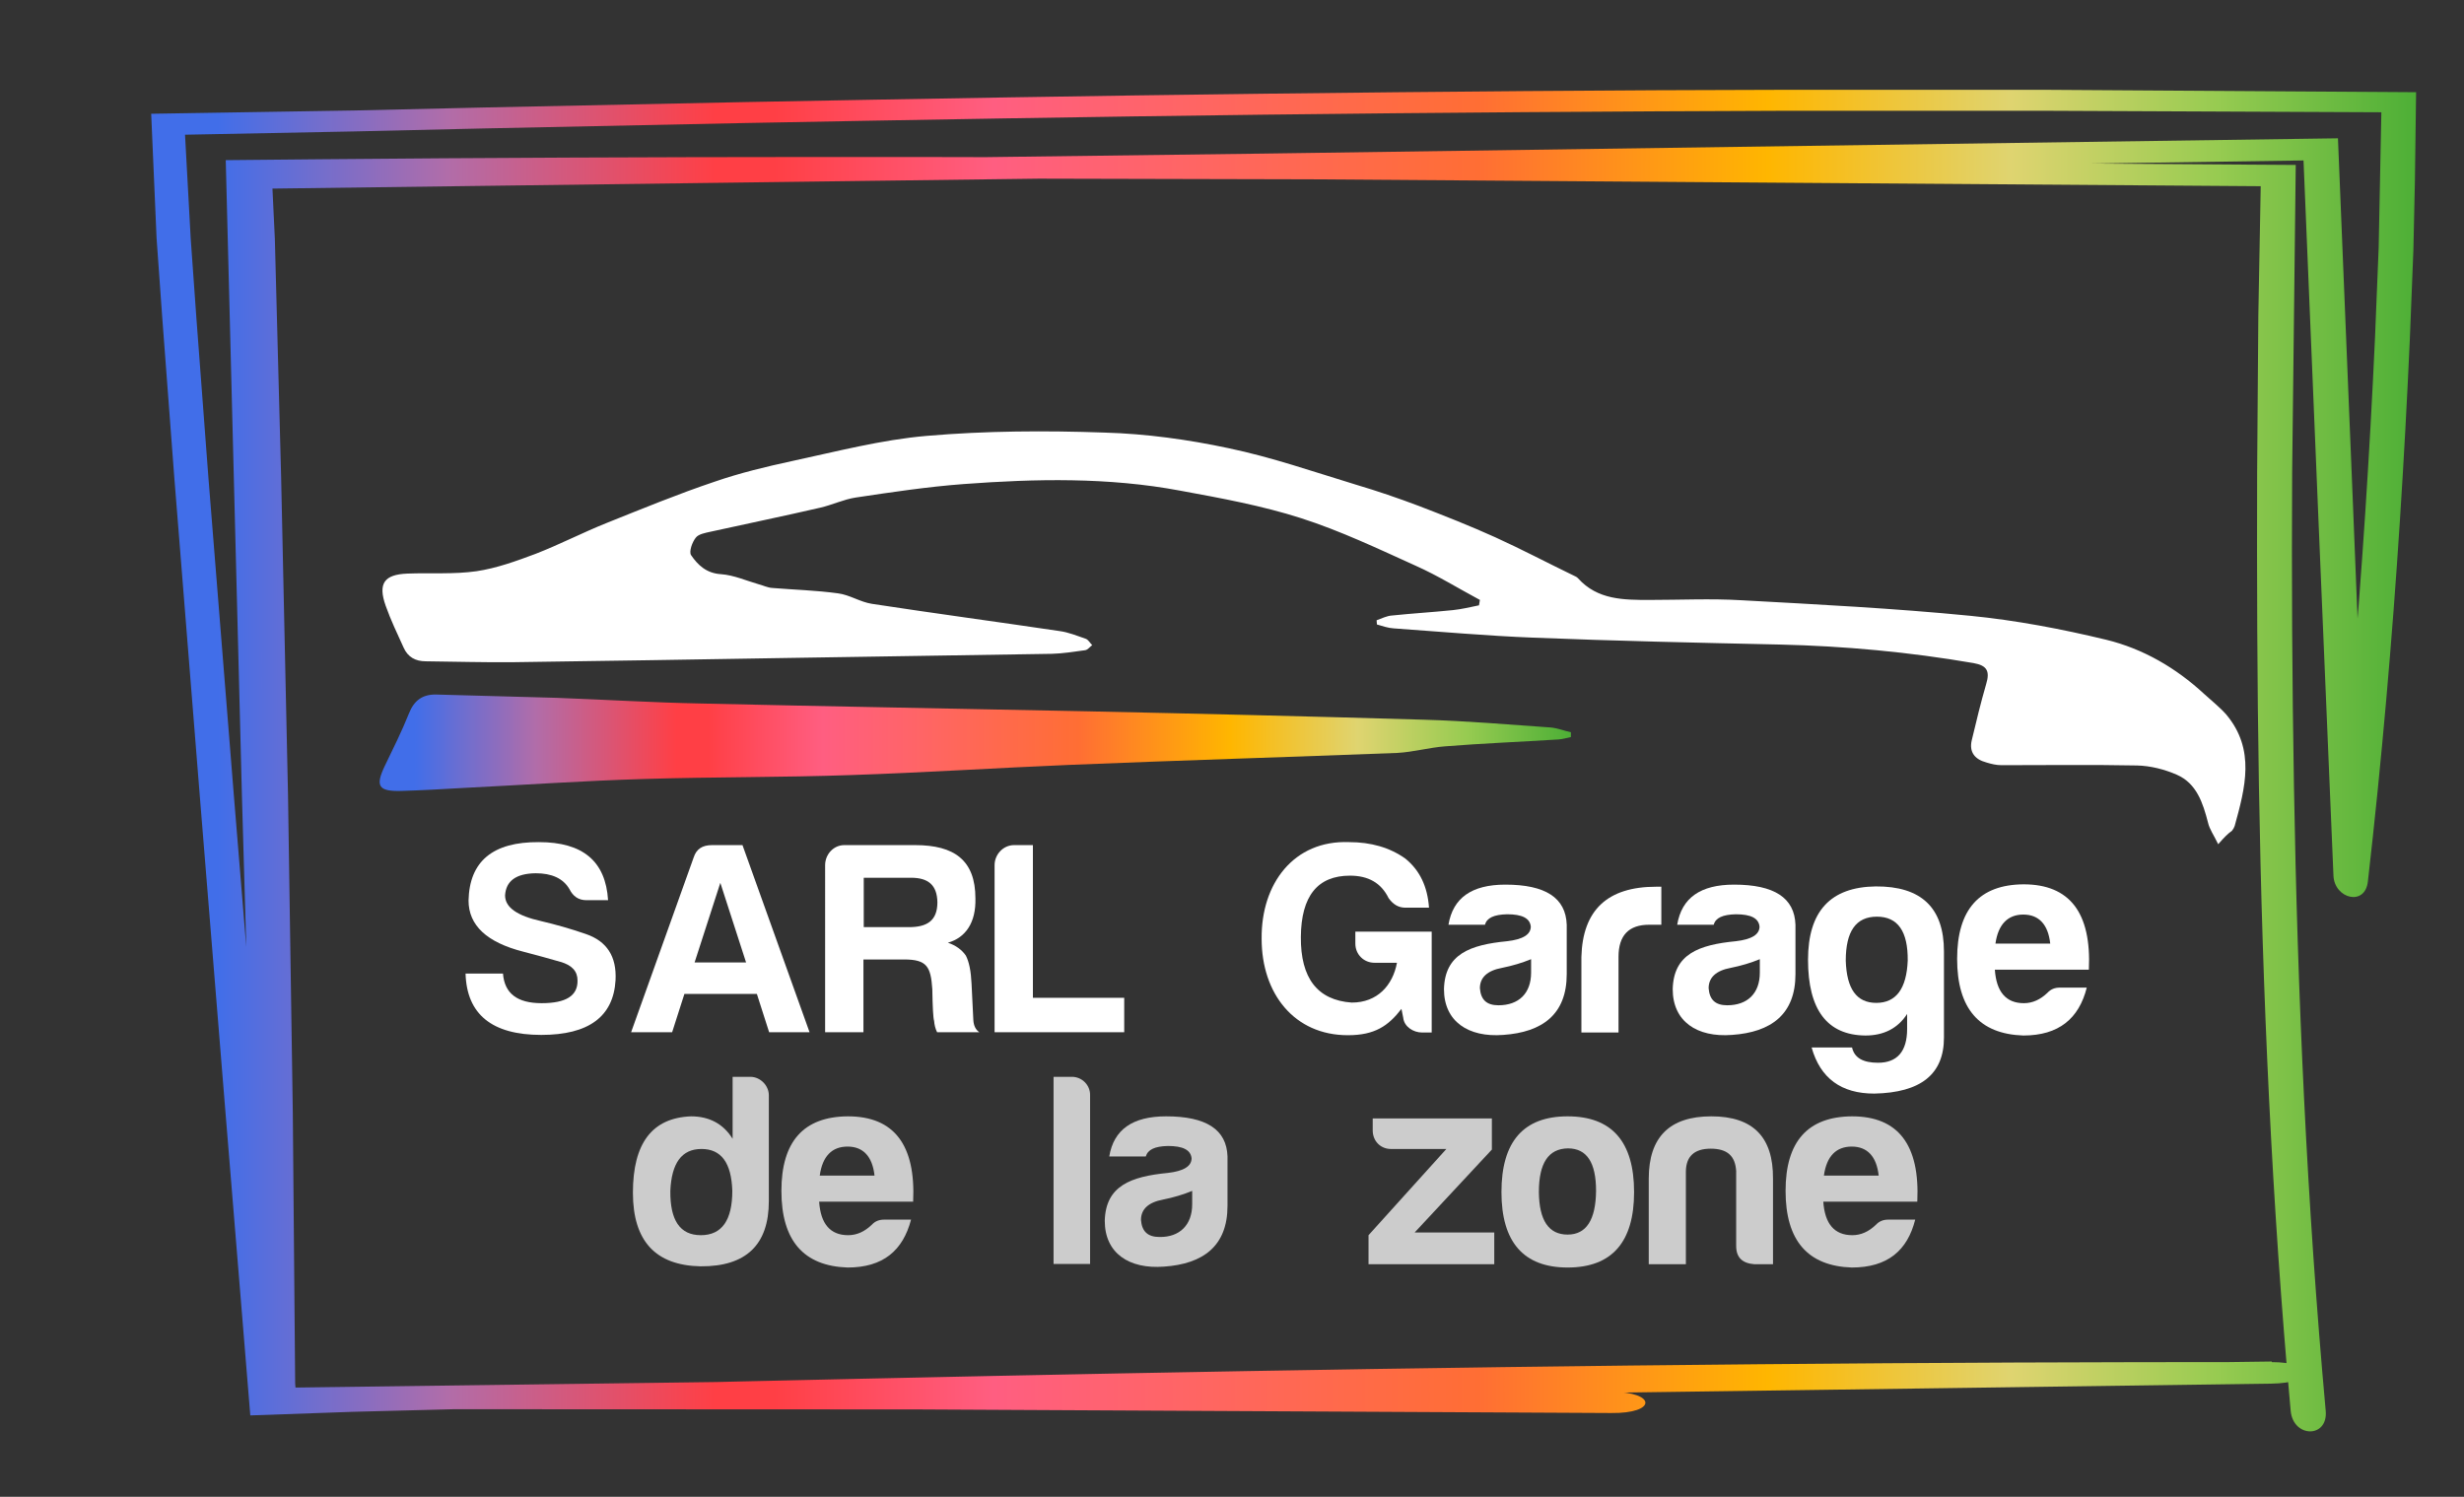 <?xml version="1.0" encoding="utf-8"?>
<!-- Generator: Adobe Illustrator 25.0.0, SVG Export Plug-In . SVG Version: 6.00 Build 0)  -->
<svg version="1.1" id="Calque_1" xmlns="http://www.w3.org/2000/svg" xmlns:xlink="http://www.w3.org/1999/xlink" x="0px" y="0px"
	 viewBox="0 0 823 500" style="enable-background:new 0 0 823 500;" xml:space="preserve">
<rect x="0" y="0" width="823" height="500" fill="#333333" stroke="none"/>
<style type="text/css">
	.st0{fill:#FFFFFF;}
	.st1{fill:url(#SVGID_1_);}
	.st2{fill:#CCCCCC;}
	.st3{fill:url(#SVGID_2_);}
</style>
<path class="st0" d="M740.9,282c-1.5-3.1-2.9-5-3.4-7.2c-1.7-6.6-3.8-13.1-10.4-16c-4.1-1.8-8.8-3-13.3-3.1
	c-15.1-0.3-30.2-0.1-45.3-0.1c-1.7,0-3.4-0.4-5-0.9c-3.8-1-5.9-3.4-4.9-7.5c1.5-6.3,3-12.5,4.8-18.7c1.3-4.3,0.3-6.2-4.2-7
	c-21.5-3.7-43.1-5.7-64.8-6.2c-27.5-0.6-54.9-1.2-82.3-2.3c-15.5-0.6-31-2-46.6-3.1c-1.9-0.1-3.8-0.8-5.6-1.3c0-0.5-0.1-0.9-0.1-1.4
	c1.7-0.6,3.4-1.5,5.2-1.6c6.7-0.7,13.5-1.1,20.3-1.8c2.9-0.3,5.8-1,8.7-1.6c0.1-0.6,0.2-1.2,0.3-1.8c-7.1-3.8-14-8.1-21.4-11.4
	c-12.6-5.7-25.2-11.7-38.3-15.9c-13.1-4.2-26.8-6.7-40.4-9.2c-24-4.5-48.2-4-72.4-2.2c-12,0.9-24,2.7-36,4.5
	c-4,0.6-7.9,2.5-11.9,3.4c-12.1,2.8-24.3,5.3-36.5,8c-1.8,0.4-4.1,0.8-5,2c-1.2,1.5-2.3,4.6-1.6,5.8c2.3,3.4,5.2,6.1,10,6.4
	c4.3,0.3,8.5,2.2,12.7,3.4c1.5,0.4,2.9,1.1,4.4,1.2c7.3,0.6,14.7,0.8,22,1.8c3.9,0.5,7.4,2.9,11.3,3.5c20.9,3.2,41.8,6,62.7,9.1
	c3,0.4,5.9,1.6,8.8,2.6c0.8,0.3,1.4,1.4,2.1,2.1c-0.8,0.6-1.5,1.6-2.4,1.7c-3.7,0.5-7.4,1.1-11,1.2c-29.8,0.5-59.5,0.9-89.3,1.4
	c-30.2,0.5-60.5,1-90.7,1.4c-9.7,0.1-19.4-0.2-29.2-0.3c-3.4,0-6-1.4-7.4-4.6c-2.1-4.6-4.3-9.2-6-14c-2.6-7.4-0.5-10.4,7.3-10.7
	c7.7-0.3,15.5,0.3,23.1-0.8c6.7-1,13.3-3.4,19.7-5.8c8-3.1,15.7-7.1,23.7-10.3c12-4.8,23.9-9.7,36.1-13.8c8.4-2.9,17.1-5,25.9-6.9
	c14.9-3.2,29.8-7.1,44.9-8.4c19.8-1.7,39.7-1.8,59.5-1.1c13.8,0.4,27.7,2.3,41.3,5.2c14.4,3,28.5,7.9,42.6,12.2
	c7.1,2.1,14.1,4.5,21,7.1c8.6,3.3,17.2,6.7,25.6,10.5c8.8,4,17.3,8.5,26,12.7c0.6,0.3,1.2,0.5,1.6,1c6.5,7.2,15.2,7.2,23.9,7.2
	c10.2,0,20.4-0.5,30.6,0.1c25.5,1.4,51.1,2.7,76.5,5.2c15.2,1.5,30.5,4.4,45.4,8c12.3,3,23.3,9.4,32.7,18.1c2.5,2.3,5.2,4.4,7.4,6.9
	c9.8,11.7,6.3,24.5,2.8,37.2c-0.2,0.6-0.5,1.1-0.9,1.6C744.1,278.5,743,279.6,740.9,282z"/>
<linearGradient id="SVGID_1_" gradientUnits="userSpaceOnUse" x1="126.837" y1="248.043" x2="524.724" y2="248.043">
	<stop  offset="2.941176e-02" style="stop-color:#416EE9"/>
	<stop  offset="0.131" style="stop-color:#B16DA9"/>
	<stop  offset="0.249" style="stop-color:#FF3F45"/>
	<stop  offset="0.275" style="stop-color:#FF3F45"/>
	<stop  offset="0.372" style="stop-color:#FF5E81"/>
	<stop  offset="0.457" style="stop-color:#FF6565"/>
	<stop  offset="0.586" style="stop-color:#FF6E34"/>
	<stop  offset="0.714" style="stop-color:#FFB600"/>
	<stop  offset="0.821" style="stop-color:#DFD470"/>
	<stop  offset="0.912" style="stop-color:#97CB51"/>
	<stop  offset="1" style="stop-color:#4DAF36"/>
</linearGradient>
<path class="st1" d="M524.7,246.2c-1.4,0.3-2.7,0.7-4.1,0.8c-12.6,0.8-25.3,1.3-37.9,2.3c-5.3,0.4-10.6,1.9-15.9,2.2
	c-36.5,1.4-73.1,2.5-109.6,4c-24.3,1-48.7,2.6-73,3.4c-22.9,0.8-45.9,0.6-68.9,1.3c-20.2,0.6-40.4,2-60.5,3
	c-6.9,0.4-13.9,0.8-20.8,1c-7.6,0.2-8.7-1.6-5.5-8.3c2.8-5.8,5.7-11.6,8.1-17.6c1.7-4.3,4.5-6.4,9.1-6.3c13.4,0.4,26.8,0.7,40.2,1.1
	c16.2,0.6,32.3,1.6,48.5,1.9c42.9,1,85.7,1.7,128.6,2.6c37.5,0.8,74.9,1.7,112.4,2.8c14.2,0.4,28.3,1.6,42.5,2.6
	c2.3,0.2,4.5,1.1,6.8,1.6C524.7,245.2,524.7,245.7,524.7,246.2z"/>
<g>
	<path class="st0" d="M192.9,327.5c0-3-1.8-5.1-5.7-6.2c-3.7-1.1-7.9-2.2-12.4-3.4c-12.2-3.1-18.3-8.8-18.3-17.1
		c0.3-13.1,8.1-19.6,23.5-19.5c14.7,0,22.3,6.4,23.1,19.4h-7.2c-2.7,0-4.5-1.3-5.7-3.7c-2.1-3.6-5.9-5.3-11.3-5.3
		c-6.6,0.1-9.9,2.6-10.2,7.4c0,4,4,6.8,12.1,8.6c4.7,1.1,9.7,2.5,14.9,4.3c7,2.4,10.3,7.5,9.9,15.4c-0.7,12.2-9,18.3-24.8,18.3
		c-16.5,0-24.9-6.9-25.3-20.5H168c0.5,6.6,4.7,9.9,12.9,9.9S193,332.6,192.9,327.5z"/>
	<path class="st0" d="M248,282.3l22.4,62.5h-13.5l-4.1-12.8h-24.2l-4.1,12.8h-13.7l20.9-58.4c0.9-2.8,2.9-4.1,6.1-4.1H248z
		 M232,321.5h17.2l-8.6-26.6L232,321.5z"/>
	<path class="st0" d="M316.6,314.9c2.7,0.9,4.7,2.4,6,4.3c1.1,2.1,1.7,5.2,1.9,9.3l0.6,12.2c0.1,1.9,0.8,3.3,2,4.1H313
		c-0.6-1.2-0.9-2.5-1-3.8c-0.3-0.9-0.5-4.5-0.6-10.6c-0.5-7.5-1.8-9.9-9.4-9.9h-13.6v24.3h-12.8V289c0-3.6,2.8-6.7,6.4-6.7h23.7
		c13,0,20.1,5,20.1,17.8C326,308.1,322.6,313.2,316.6,314.9z M304.3,293.2h-15.8v16.5h15.1c6.1,0,9.5-2.2,9.5-8.3
		C313,295.6,310,293.2,304.3,293.2z"/>
	<path class="st0" d="M338.7,282.3h6.3v51h30.5v11.5h-43.3V289C332.2,285.4,335.1,282.3,338.7,282.3z"/>
	<path class="st0" d="M450.6,281.3c7.3,0,13.6,1.8,18.8,5.5c4.8,3.9,7.4,9.3,7.9,16.4h-7.9c-2.3,0-4.1-1.1-5.6-3.2
		c-2.5-5.1-6.8-7.5-12.9-7.5c-10.8,0-16.3,6.8-16.4,20.5s5.5,21.1,17,21.9c8.6,0,13.7-5.8,15.1-13.3h-7.5c-3.6,0-6.4-2.8-6.4-6.4v-4
		h25.5v33.7H475c-3,0-6-2-6.3-4.9l-0.6-3c-4.4,5.7-8.9,8.8-17.9,8.8c-17.9,0-28.8-13.9-28.8-32.2
		C421.2,295.1,432.2,280.6,450.6,281.3z"/>
	<path class="st0" d="M496,308.9h-12.2c1.5-9,7.8-13.4,19-13.4c13.4,0,20.2,4.4,20.5,13.4v16.5c0,13.4-8.1,19.4-21.2,20.3
		c-11.7,0.9-19.8-4.5-19.8-15.3c0.3-11.7,8.7-14.8,21.1-16c5.2-0.6,7.9-2.2,7.9-4.9c-0.3-2.8-2.9-4.1-7.9-4.1
		C499,305.5,496.6,306.6,496,308.9z M511.4,324.9v-4.5c-2.9,1.2-6.2,2.2-9.7,2.9c-4.9,0.9-7.4,3.2-7.4,6.8c0.3,3.9,2.3,5.7,6.2,5.7
		C507.3,335.8,511.4,331.8,511.4,324.9z"/>
	<path class="st0" d="M528.2,319.7c0.4-15.7,8.7-23.5,25-23.5h1.7v12.7h-4.1c-6.8,0-10.2,3.6-10.2,10.7v25.3h-12.4V319.7z"/>
	<path class="st0" d="M572.4,308.9h-12.2c1.5-9,7.8-13.4,19-13.4c13.4,0,20.2,4.4,20.5,13.4v16.5c0,13.4-8.1,19.4-21.2,20.3
		c-11.7,0.9-19.8-4.5-19.8-15.3c0.3-11.7,8.7-14.8,21.1-16c5.2-0.6,7.9-2.2,7.9-4.9c-0.3-2.8-2.9-4.1-7.9-4.1
		C575.4,305.5,573,306.6,572.4,308.9z M587.8,324.9v-4.5c-2.9,1.2-6.2,2.2-9.7,2.9c-4.9,0.9-7.4,3.2-7.4,6.8
		c0.3,3.9,2.3,5.7,6.2,5.7C583.7,335.8,587.8,331.8,587.8,324.9z"/>
	<path class="st0" d="M603.9,320.6c0-16.2,7.5-24.3,22.6-24.5c15.2-0.1,22.8,7.1,22.8,21.7v28.8c0,12.2-7.7,18.4-23.3,18.7
		c-11,0-18-5.1-20.9-15.4h13.5c0.8,3.5,3.7,5.1,8.7,5.1c6.4,0,9.7-3.8,9.7-11.3c0,0,0,0.1,0-5c-3.1,4.8-7.8,7.2-13.9,7.2
		C610.3,345.8,603.9,337.3,603.9,320.6z M637.2,320.9c0.1-9.8-3.3-14.7-10.3-14.7s-10.4,4.9-10.4,14.7c0.3,9.4,3.6,14.1,10.2,14.1
		S636.8,330.3,637.2,320.9z"/>
	<path class="st0" d="M675.8,345.9c-14.7-0.5-22.1-9-22.1-25.6c0-16.5,7.4-24.8,22.2-24.9c15.4,0,22.7,9.5,21.8,28.5h-31.4
		c0.5,7.4,3.7,11.2,9.7,11.2c2.9,0,5.5-1.2,7.9-3.5c1.1-1.2,2.5-1.7,4.1-1.7h9C694.4,340.2,687.7,345.9,675.8,345.9z M666.5,315.2
		h18.3c-0.7-6.4-3.8-9.7-9-9.7S667.4,308.8,666.5,315.2z"/>
	<path class="st2" d="M256.8,365.9v35.3c0,14.6-7.6,21.9-22.8,21.8c-15.1-0.3-22.6-8.5-22.6-24.6c0-16.5,6.4-25,19.4-25.5
		c6.1,0,10.8,2.5,13.9,7.5v-20.7h6.1C254,359.8,256.8,362.6,256.8,365.9z M223.9,397.8c-0.1,9.8,3.2,14.8,10.2,14.8
		s10.5-5,10.5-14.8c-0.3-9.4-3.7-14-10.3-14S224.3,388.5,223.9,397.8z"/>
	<path class="st2" d="M283.1,423.4c-14.7-0.5-22.1-9-22.1-25.6c0-16.5,7.4-24.8,22.2-24.9c15.4,0,22.7,9.5,21.8,28.5h-31.4
		c0.5,7.4,3.7,11.2,9.7,11.2c2.9,0,5.5-1.2,7.9-3.5c1.1-1.2,2.5-1.7,4.1-1.7h9C301.6,417.7,295,423.4,283.1,423.4z M273.8,392.7
		h18.3c-0.7-6.4-3.8-9.7-9-9.7S274.7,386.2,273.8,392.7z"/>
	<path class="st2" d="M364.1,365.7v56.5h-12.2v-62.5h6.3C361.5,359.8,364.1,362.5,364.1,365.7z"/>
	<path class="st2" d="M382.7,386.3h-12.2c1.5-9,7.8-13.4,19-13.4c13.4,0,20.2,4.4,20.5,13.4v16.5c0,13.4-8.1,19.4-21.2,20.3
		c-11.7,0.9-19.8-4.5-19.8-15.3c0.3-11.7,8.7-14.8,21.1-16c5.2-0.6,7.9-2.2,7.9-4.9c-0.3-2.8-2.9-4.1-7.9-4.1
		C385.7,382.9,383.4,384,382.7,386.3z M398.2,402.3v-4.5c-2.9,1.2-6.2,2.2-9.7,2.9c-4.9,0.9-7.4,3.2-7.4,6.8
		c0.3,3.9,2.3,5.7,6.2,5.7C394,413.3,398.2,409.2,398.2,402.3z"/>
	<path class="st2" d="M458.5,377.6v-4h39.8V384l-25.8,27.7h26.6v10.6h-42v-9.7l26-28.8h-18.3C461.2,383.9,458.5,381.2,458.5,377.6z"
		/>
	<path class="st2" d="M545.8,398.2c0,16.7-7.4,25.2-22.2,25.2c-14.7,0-22.1-8.5-22.1-25.2c0-16.9,7.4-25.3,22.1-25.3
		C538.3,372.9,545.8,381.3,545.8,398.2z M514,398.2c0.1,9.5,3.3,14.2,9.6,14.2s9.4-5,9.5-14.6c0-9.5-3.1-14.2-9.4-14.2
		C517.2,383.7,514,388.5,514,398.2z"/>
	<path class="st2" d="M586,422.3c-4-0.3-6.1-2.2-6.1-6.1v-25c-0.3-5.1-3-7.5-8.5-7.5c-5.4,0-8.2,2.5-8.3,7.5v31.1h-12.4v-28.6
		c0-13.9,7-20.8,20.9-20.8s20.7,6.9,20.6,20.8v28.6H586z"/>
	<path class="st2" d="M618.5,423.4c-14.7-0.5-22.1-9-22.1-25.6c0-16.5,7.4-24.8,22.2-24.9c15.4,0,22.7,9.5,21.8,28.5H609
		c0.5,7.4,3.7,11.2,9.7,11.2c2.9,0,5.5-1.2,7.9-3.5c1.1-1.2,2.5-1.7,4.1-1.7h9C637.1,417.7,630.5,423.4,618.5,423.4z M609.2,392.7
		h18.3c-0.7-6.4-3.8-9.7-9-9.7S610.1,386.2,609.2,392.7z"/>
</g>
<g>
	<linearGradient id="SVGID_2_" gradientUnits="userSpaceOnUse" x1="50.396" y1="254" x2="807" y2="254">
		<stop  offset="2.941176e-02" style="stop-color:#416EE9"/>
		<stop  offset="0.131" style="stop-color:#B16DA9"/>
		<stop  offset="0.249" style="stop-color:#FF3F45"/>
		<stop  offset="0.275" style="stop-color:#FF3F45"/>
		<stop  offset="0.372" style="stop-color:#FF5E81"/>
		<stop  offset="0.457" style="stop-color:#FF6565"/>
		<stop  offset="0.586" style="stop-color:#FF6E34"/>
		<stop  offset="0.714" style="stop-color:#FFB600"/>
		<stop  offset="0.821" style="stop-color:#DFD470"/>
		<stop  offset="0.912" style="stop-color:#97CB51"/>
		<stop  offset="1" style="stop-color:#4DAF36"/>
	</linearGradient>
	<path class="st3" d="M538.1,464.9l-231.6-1.2l-207.9-0.1l-0.8-91.8l-1.6-106.2l-2.3-106.2l-1.4-53.1l-0.7-26.6l-0.8-16.7l331.5-4.3
		c115.6-1.7,231.3-3.4,346.9-5.1c3.3,79.6,6.6,159.3,10,238.9c0.3,7.7,10.6,10.4,11.5,1.9c4.6-40.2,8.1-80.5,10.7-120.6
		c1.3-20.1,2.4-40.2,3.3-60.3l1.2-30.1l0.5-22.8l0.4-29.8L683.2,30l-86.9,0c-57.9,0.1-115.9,0.6-173.8,1.3
		C364.5,32,306.6,33,248.7,34.1l-86.8,1.8l-43.4,1l-68,1.1l1.8,41.6l1.9,26.6l4,53.1l8.5,106.2c5.6,69.1,11.2,138.2,16.9,207.3
		l34.2-1.2l42.7-1.1l85.4-2.1c56.9-1.3,113.9-2.5,170.8-3.5c113.9-1.9,228-3.1,342.1-2.9v-7.2c-220,2.9-440,5.8-660.1,8.7l-0.4-4.9
		l-0.2-2.6l-0.1-1.4l-0.1-3.3L97,424.9l-1.5-53.1l-2.9-106.2l-5.4-205l21.4-0.3c26.9-0.2,53.8-0.4,80.8-0.6l82.8-0.2
		c55.2,0.1,110.5,0.3,165.8,0.4c105.6,0.8,211.4,1.5,317.1,2.3l-0.8,43.3l-0.4,52.4c-0.1,34.9,0,69.8,0.6,104.7
		c1.2,69.7,4.3,139.3,10.6,208.6c0.8,9.2,12.6,9.3,11.7,0c-6.3-69.3-9.4-138.8-10.6-208.6c-0.6-34.9-0.8-69.7-0.6-104.7
		c0.4-34.3,0.8-68.5,1.2-102.8c-109.6-0.7-219.3-1.5-328.9-2.2c-110.6-0.6-221.1-0.7-331.3,0.3l-31.2,0.3l5.4,212.2
		c2,68.4,3.9,136.8,5.9,205.2c110.1-1.3,220.1-2.7,330.1-4c113.9-1.6,227.8-3.1,341.7-4.7c15.2-0.2,15.4-7.2,0-7.2
		c-114.1-0.1-228.1,1-342.1,3c-57,1-113.9,2.2-170.8,3.5l-85.4,2.1l-42.7,1.1l-5.1,0.1l-2.3,0.1l-4.8,0.3l-10.4,0.6l-1-6l-0.5-3.2
		l-0.3-1.8l-0.3-3.3L91,424.9l-4.2-53.1l-8.7-106.2l-8.5-106.2l-4-53.1l-1.9-26.6L61.8,45l56.6-1.1l43.4-1l86.8-1.8
		c57.9-1.1,115.8-2.1,173.7-2.8c57.9-0.7,115.9-1.1,173.8-1.3l86.9,0l112.4,0.5l-0.9,45.2l-1.2,29.6c-0.9,19.8-2,39.5-3.3,59.3
		c-2.6,39.6-6.1,79.1-10.6,118.7l11.5,1.9c-3.3-82-6.6-164-10-246c-119.5,1.7-239.1,3.4-358.6,5.1L79.3,55.7l2.9,103.6l2.3,106.2
		l1.6,106.2l0.8,99l219.6,0.1l231.6,1.2C553.4,472.2,553.4,465,538.1,464.9z"/>
</g>
</svg>
